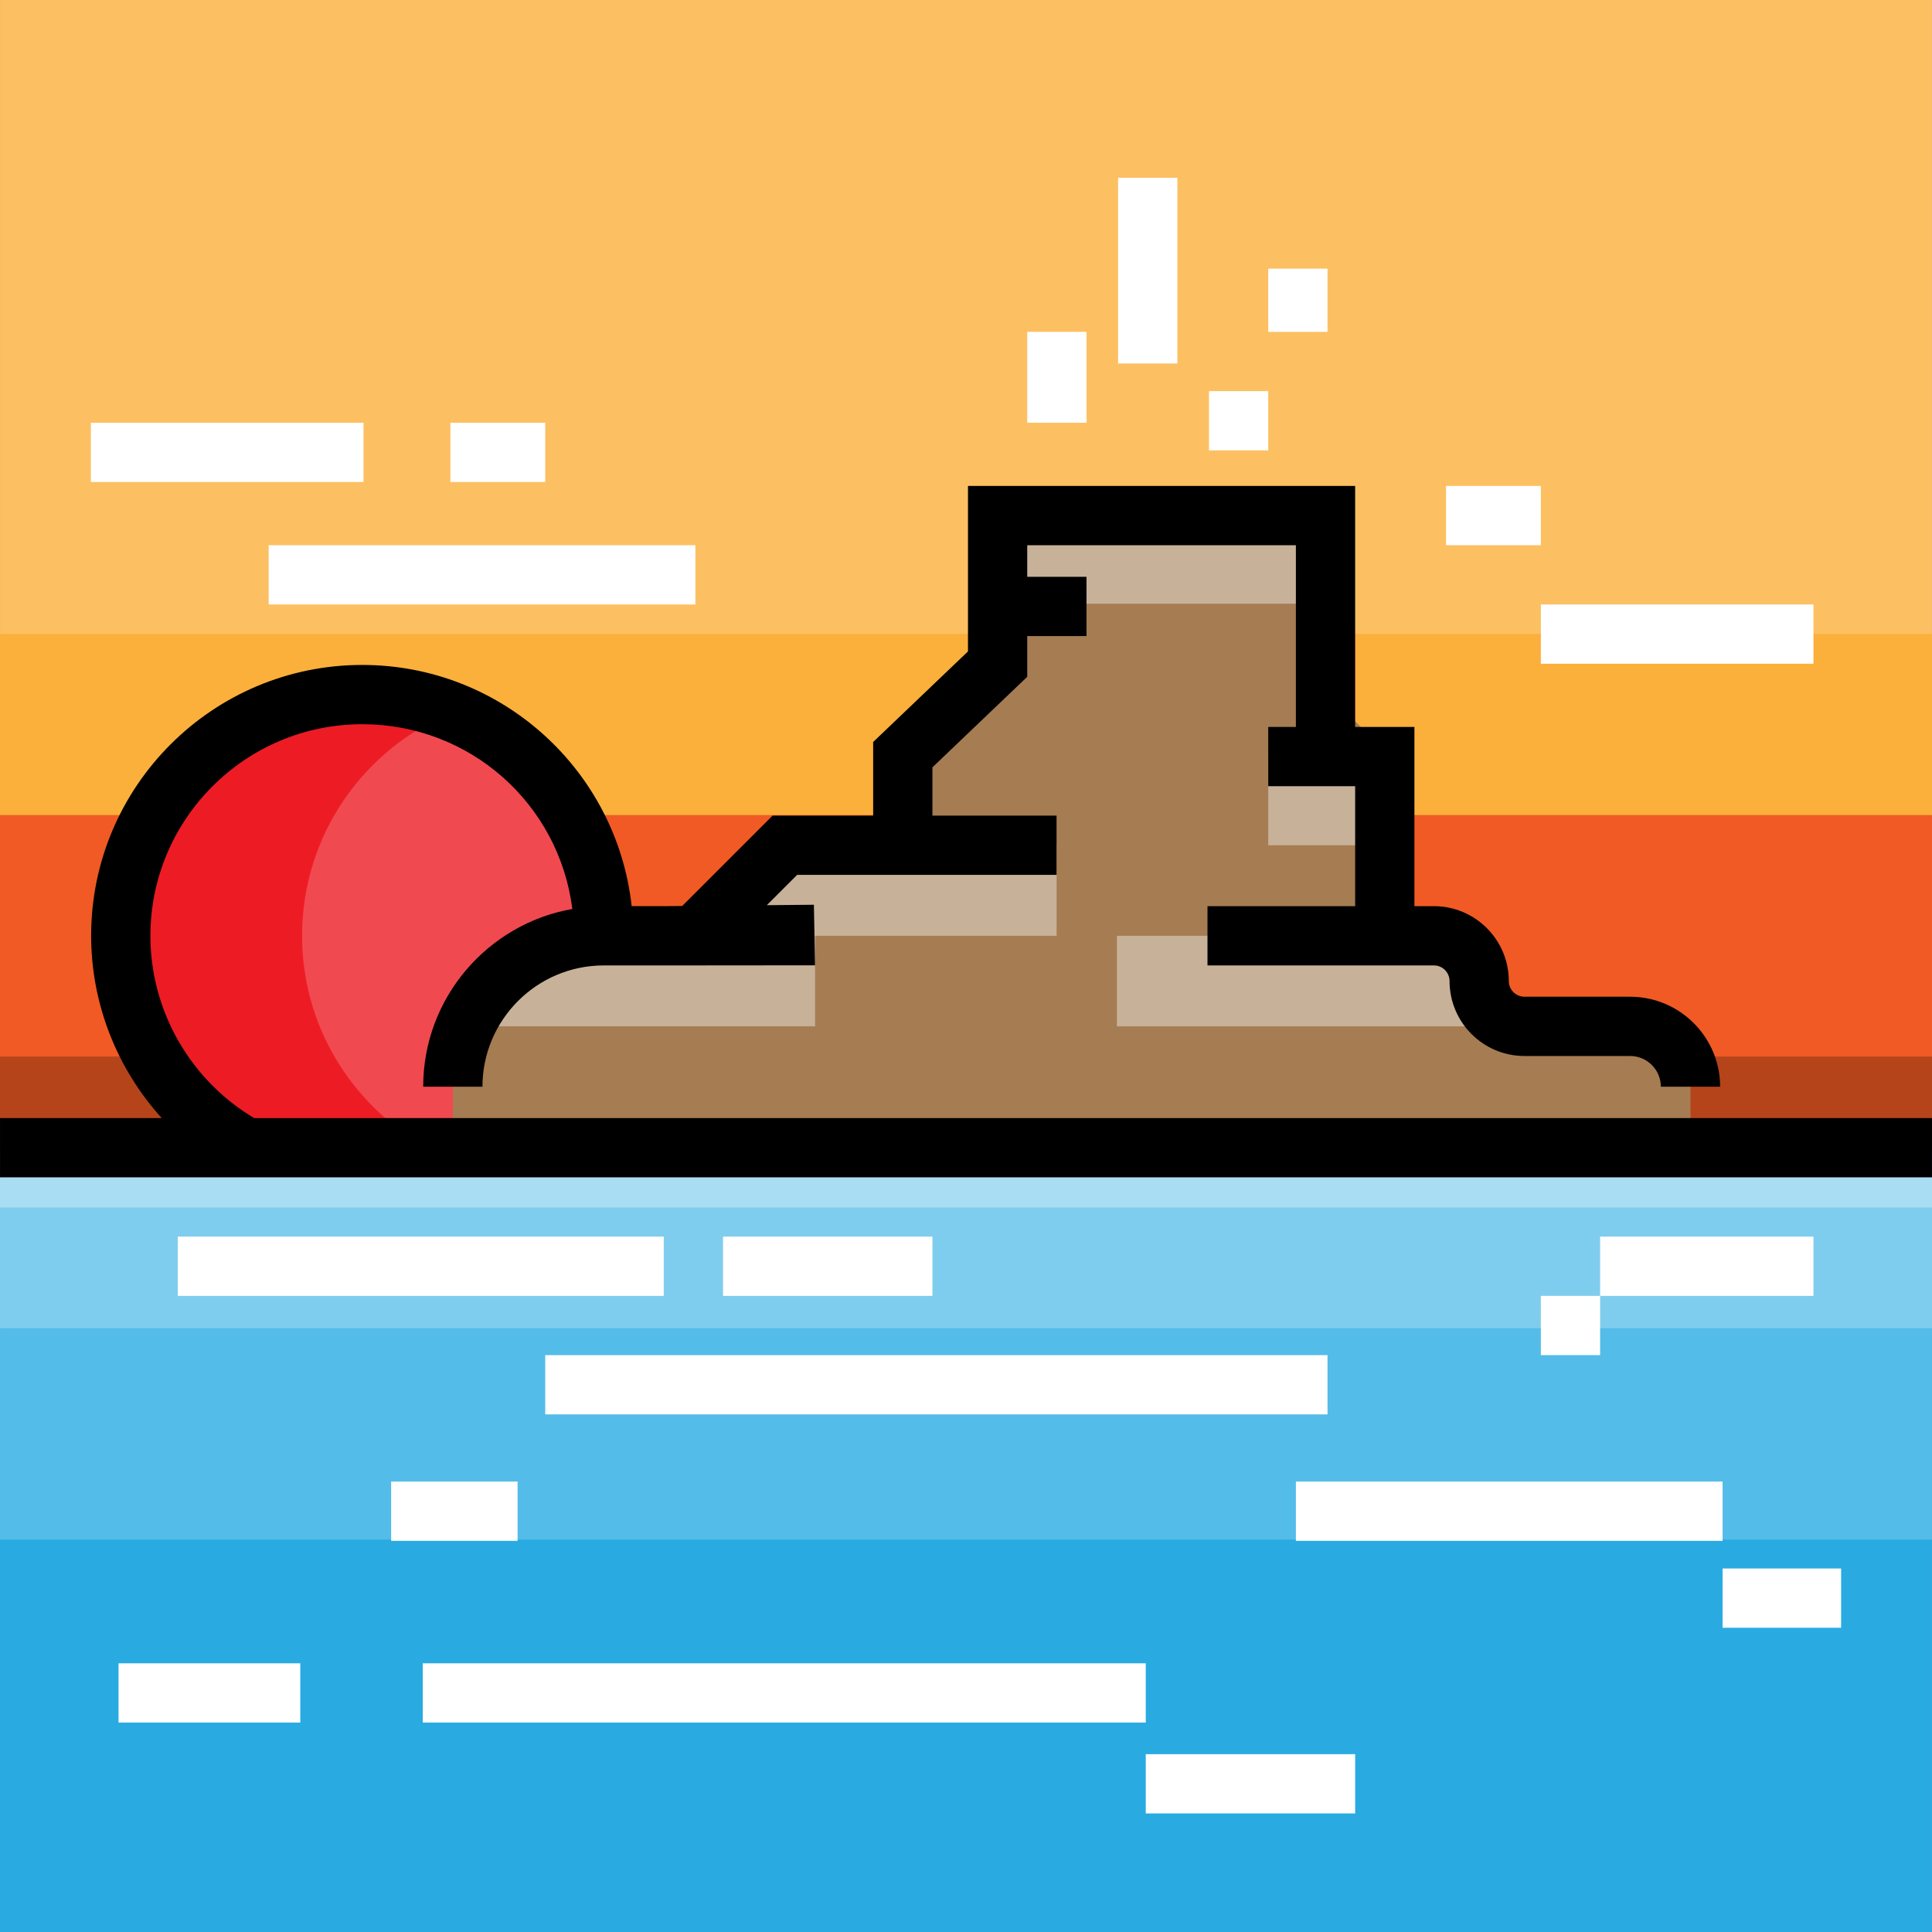 <?xml version="1.0" encoding="iso-8859-1"?>
<!-- Generator: Adobe Illustrator 19.0.0, SVG Export Plug-In . SVG Version: 6.00 Build 0)  -->
<svg version="1.1" id="Layer_1" xmlns="http://www.w3.org/2000/svg" xmlns:xlink="http://www.w3.org/1999/xlink" x="0px" y="0px"
	 viewBox="0 0 512.01 512.01" style="enable-background:new 0 0 512.01 512.01;" xml:space="preserve">
<rect x="0" y="0" width="512.01" height="512.01" fill="#333333" stroke="none"/>
<rect x="0.005" style="fill:#FCC062;" width="512" height="304.813"/>
<rect x="0.005" y="167.997" style="fill:#FBB03B;" width="512" height="136.816"/>
<rect x="0.005" y="216.003" style="fill:#F15A24;" width="512" height="88.82"/>
<rect x="0.005" y="279.998" style="fill:#B5441B;" width="512" height="24.818"/>
<path style="fill:#F14950;" d="M64.08,303.424c-19.117-11.069-32.026-31.745-32.026-55.424c0-35.346,28.727-64,64.073-64
	s64.074,28.653,64.074,63.999v56L64.08,303.424z"/>
<path style="fill:#ED1C24;" d="M112.08,303.424c-19.116-11.069-32.025-31.745-32.025-55.424c0-26.852,16.531-49.805,39.976-59.304
	c-7.416-3.005-15.518-4.696-24.013-4.696c-35.346,0-64.006,28.654-64.006,64c0,23.68,12.955,44.354,32.071,55.424L160.202,304
	v-0.288L112.08,303.424z"/>
<rect x="0.005" y="304.205" style="fill:#29ABE2;" width="512" height="207.805"/>
<rect x="0.005" y="304.205" style="fill:#54BCE8;" width="512" height="103.803"/>
<rect x="0.005" y="304.205" style="fill:#7FCDEE;" width="512" height="47.8"/>
<rect x="0.005" y="304.205" style="fill:#A9DDF3;" width="512" height="15.8"/>
<path style="fill:#A67C52;" d="M120.005,288.001L120.005,288.001c0-22.091,17.908-40,40-40h24l24-24h32.001v-24l24-24v-40h88v48
	l16,16v40l8,8h16v24h56v32.001h-328V288.001z"/>
<g>
	<polygon style="fill:#C7B299;" points="216.005,272 120.005,272 144.005,248 216.005,248 	"/>
	<rect x="296.002" y="248.001" style="fill:#C7B299;" width="96.003" height="24"/>
	<rect x="336.103" y="200.005" style="fill:#C7B299;" width="31.902" height="24"/>
	<rect x="200.01" y="224.003" style="fill:#C7B299;" width="80.004" height="24"/>
	<rect x="264.005" y="135.999" style="fill:#C7B299;" width="88.003" height="24"/>
</g>
<g>
	<rect x="47.122" y="327.722" style="fill:#FFFFFF;" width="128.785" height="15.706"/>
	<rect x="191.613" y="327.722" style="fill:#FFFFFF;" width="55.493" height="15.706"/>
	<rect x="144.496" y="359.133" style="fill:#FFFFFF;" width="207.313" height="15.706"/>
	<rect x="343.433" y="392.638" style="fill:#FFFFFF;" width="113.08" height="15.706"/>
	<rect x="31.416" y="440.802" style="fill:#FFFFFF;" width="48.164" height="15.706"/>
	<rect x="112.038" y="440.802" style="fill:#FFFFFF;" width="191.607" height="15.706"/>
	<rect x="103.662" y="392.638" style="fill:#FFFFFF;" width="33.505" height="15.706"/>
	<rect x="408.349" y="343.427" style="fill:#FFFFFF;" width="15.706" height="15.706"/>
	<rect x="424.054" y="327.722" style="fill:#FFFFFF;" width="56.54" height="15.706"/>
	<rect x="456.512" y="415.673" style="fill:#FFFFFF;" width="31.411" height="15.706"/>
	<rect x="303.645" y="464.883" style="fill:#FFFFFF;" width="55.493" height="15.706"/>
	<rect x="272.234" y="87.951" style="fill:#FFFFFF;" width="15.706" height="24.082"/>
	<rect x="296.316" y="47.117" style="fill:#FFFFFF;" width="15.706" height="49.211"/>
	<rect x="320.398" y="103.656" style="fill:#FFFFFF;" width="15.706" height="15.706"/>
	<rect x="336.103" y="71.198" style="fill:#FFFFFF;" width="15.706" height="16.753"/>
</g>
<path d="M67.357,296.311c-16.977-10.098-27.499-28.518-27.499-48.274c0-30.96,25.187-56.111,56.147-56.111
	c28.53,0,52.14,21.074,55.674,48.961c-22.429,3.954-39.527,23.568-39.527,47.112h15.706c0-17.726,14.421-32.147,32.147-32.147
	h27.252l0.008-0.008l28.732-0.02l-0.303-16.054l-12.473,0.118l8.036-8.036h68.747v-15.706h-32.899v-12.788l25.129-24v-10.787h15.706
	v-15.706h-15.706v-8.376h71.198v48.164h-7.329v15.706h23.035v31.787h-39.133v15.706h60c2.287,0,4.147,1.861,4.147,4.147
	c0,10.947,8.906,19.853,19.853,19.853h28c4.492,0,8.147,3.655,8.147,8.147h15.706c0-13.152-10.701-23.853-23.853-23.853h-28
	c-2.287,0-4.147-1.861-4.147-4.147c0-10.947-8.906-19.853-19.853-19.853h-5.162v-47.492h-15.706v-63.869H256.529v43.856l-25.129,24
	v19.506h-26.647l-23.954,23.954l-4.892,0.045h-8.502c-3.979-36.006-34.475-63.927-71.4-63.927c-39.62,0-71.853,32.16-71.853,71.779
	c0,18.056,6.872,35.249,18.707,48.311H0.005v15.706h512v-15.706L67.357,296.311L67.357,296.311z"/>
<g>
	<rect x="408.349" y="160.196" style="fill:#FFFFFF;" width="72.245" height="15.706"/>
	<rect x="383.22" y="128.785" style="fill:#FFFFFF;" width="25.129" height="15.706"/>
	<rect x="71.204" y="144.491" style="fill:#FFFFFF;" width="113.08" height="15.706"/>
	<rect x="24.087" y="112.033" style="fill:#FFFFFF;" width="72.245" height="15.706"/>
	<rect x="119.367" y="112.033" style="fill:#FFFFFF;" width="25.129" height="15.706"/>
</g>
<g>
</g>
<g>
</g>
<g>
</g>
<g>
</g>
<g>
</g>
<g>
</g>
<g>
</g>
<g>
</g>
<g>
</g>
<g>
</g>
<g>
</g>
<g>
</g>
<g>
</g>
<g>
</g>
<g>
</g>
</svg>

